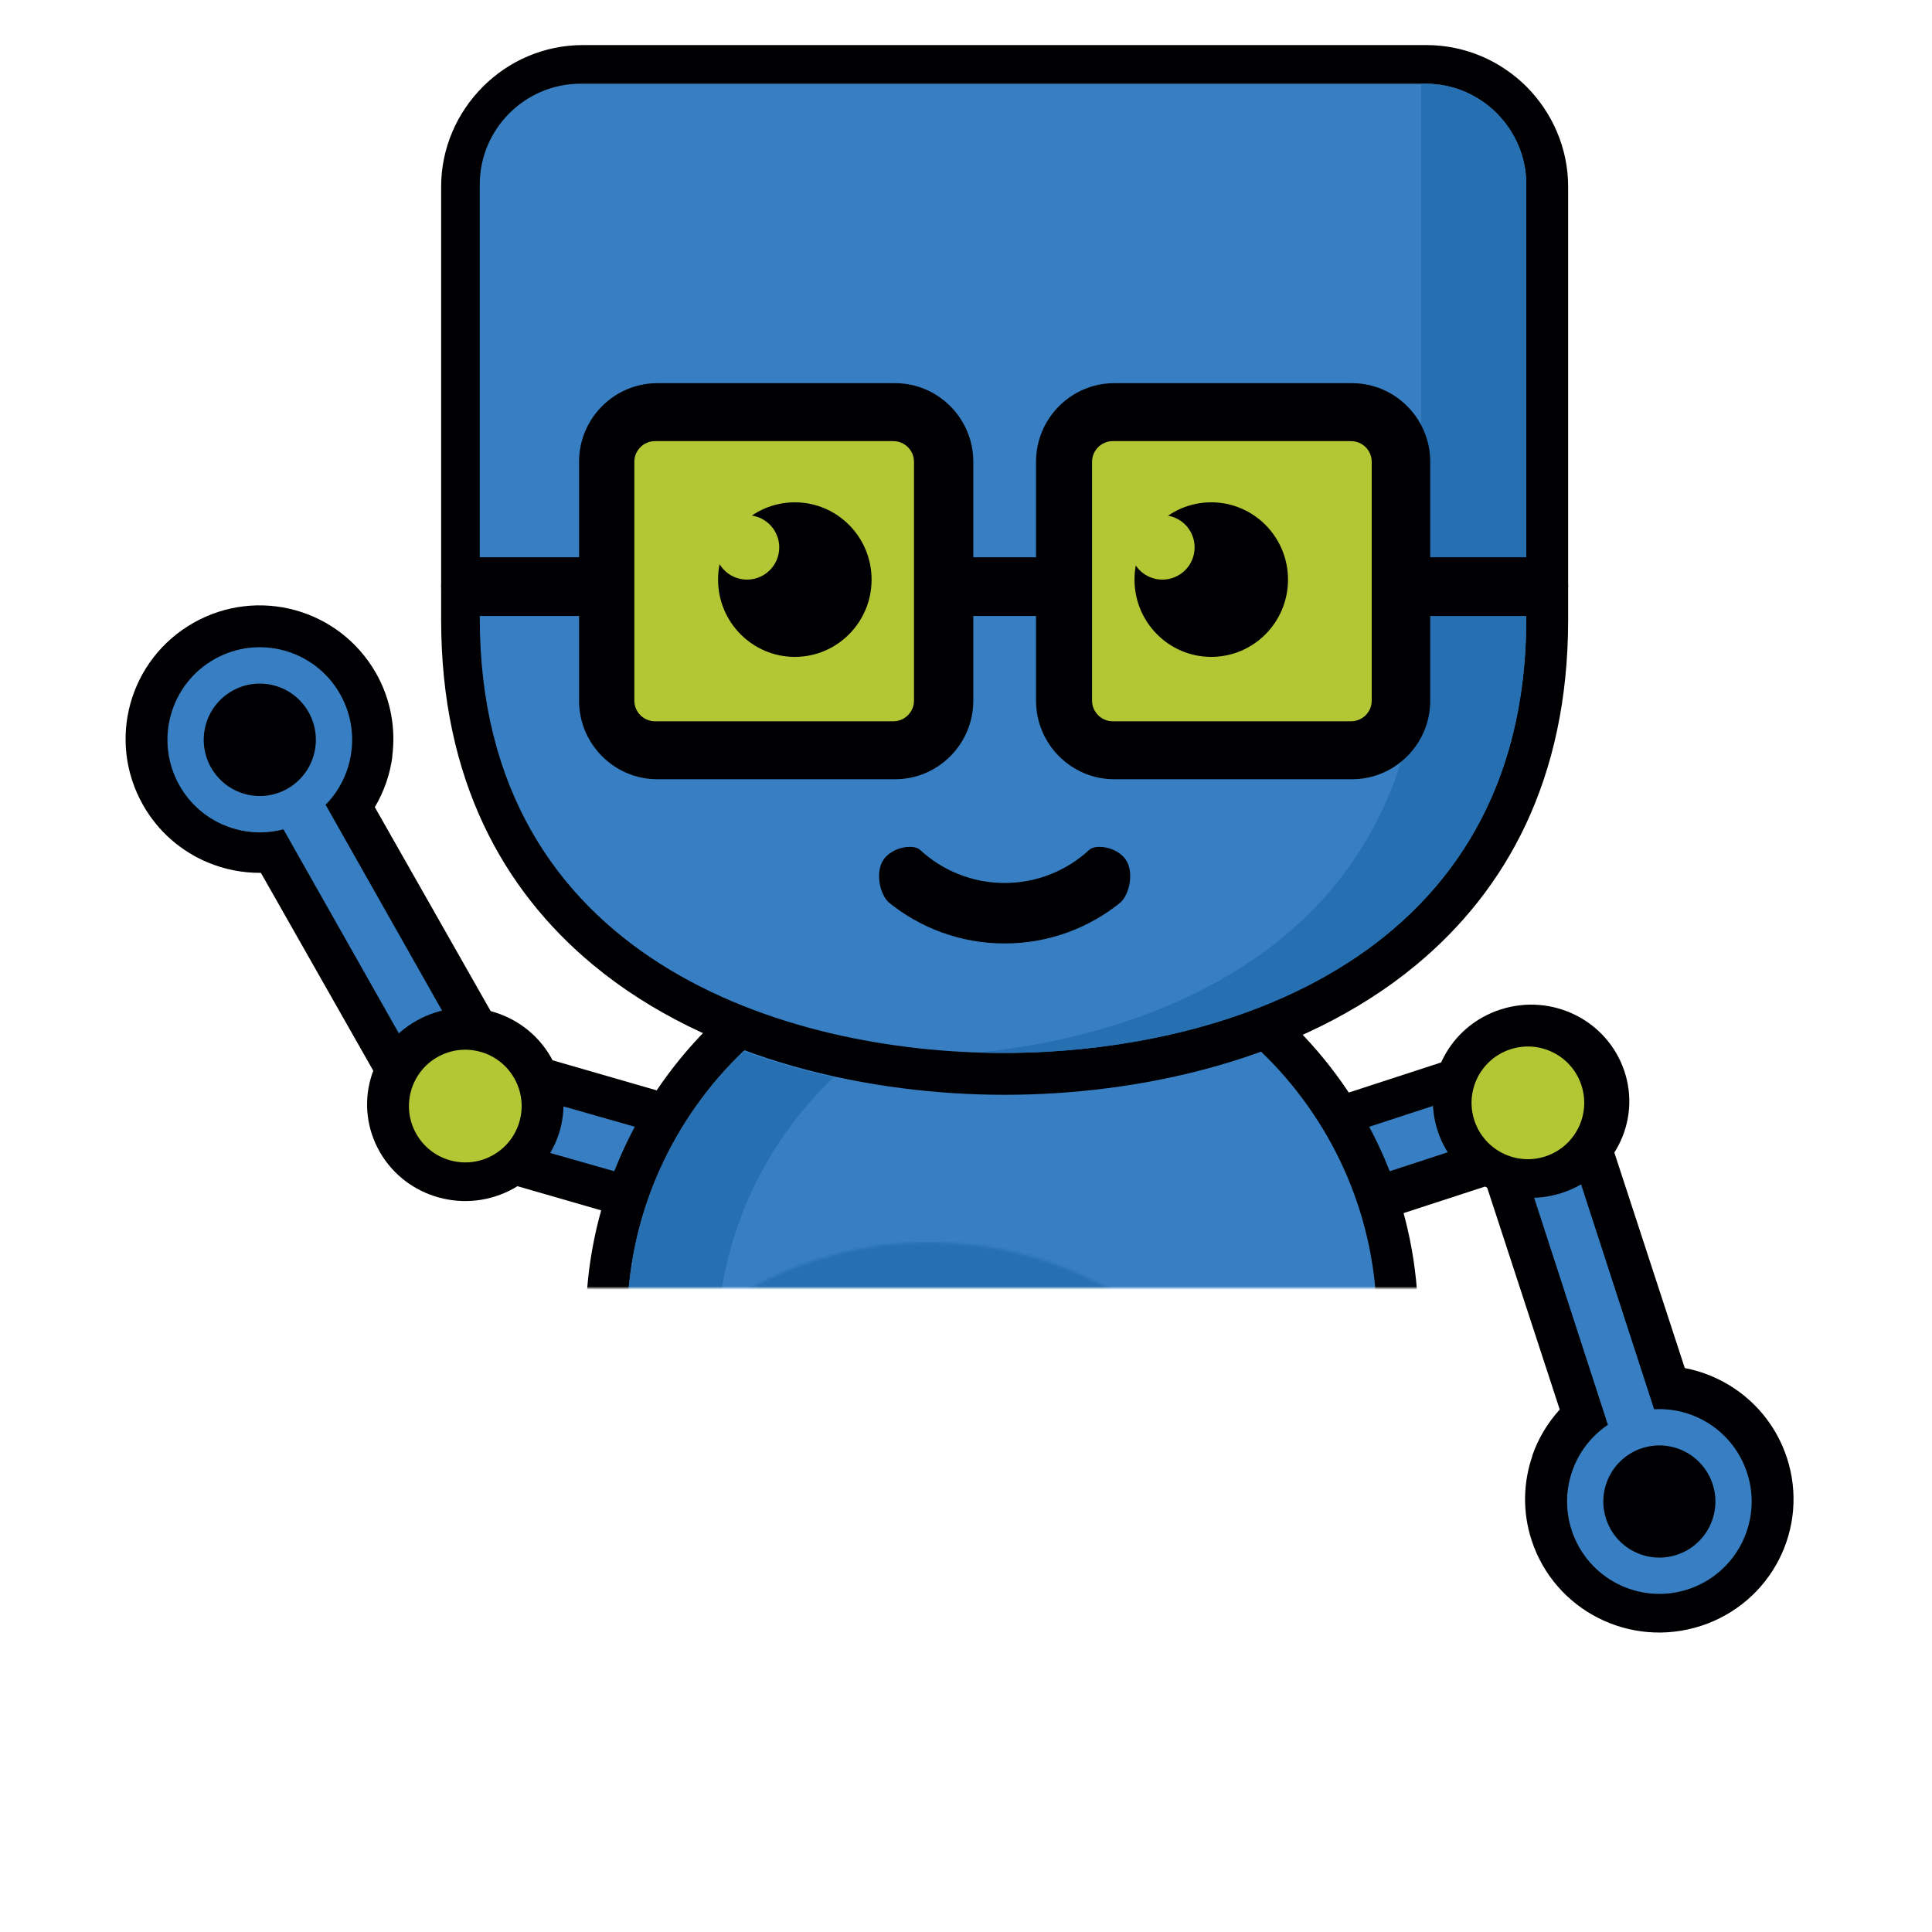 <?xml version="1.0" encoding="UTF-8"?>
<svg width="600px" height="600px" viewBox="0 0 600 600" version="1.1" xmlns="http://www.w3.org/2000/svg" xmlns:xlink="http://www.w3.org/1999/xlink">
    <!-- Generator: Sketch 46.2 (44496) - http://www.bohemiancoding.com/sketch -->
    <title>Artboard</title>
    <desc>Created with Sketch.</desc>
    <defs>
        <rect id="path-1" x="0" y="0" width="339" height="149"></rect>
        <path d="M116.571,0.149 C180.607,0.149 232.994,52.649 232.994,116.833 L232.994,185.288 L0.144,185.288 L0.144,116.833 C0.144,52.651 52.533,0.149 116.571,0.149 Z" id="path-3"></path>
    </defs>
    <g id="Page-1" stroke="none" stroke-width="1" fill="none" fill-rule="evenodd">
        <g id="Artboard">
            <g id="webling_robo" transform="translate(39, 14)">
                <path d="M117.968,330.158 C117.912,330.64 117.772,331.248 117.571,331.936 C117.39,332.583 117.169,333.191 116.901,333.735 C116.629,334.32 116.308,334.886 115.967,335.38 L106,349.852 L196.583,376 L208,337.066 L117.766,311 L118.056,328.278 C118.067,328.935 118.035,329.572 117.968,330.158 Z" id="Shape" fill="#000002"></path>
                <path d="M129.346,335.388 C130.079,332.928 130.394,330.439 130.353,328 L192,345.572 L187.731,360 L126,342.396 C127.443,340.305 128.588,337.949 129.346,335.388 Z" id="Shape" fill="#377FC2"></path>
                <path d="M112.242,298.003 L77.403,236.669 C80.28,231.817 82.133,226.447 82.857,220.923 L82.809,220.912 C83.943,212.267 82.391,203.191 77.774,195.056 C72.091,185.067 62.915,178.323 52.675,175.495 C42.438,172.679 31.098,173.763 21.104,179.417 C11.081,185.101 4.326,194.264 1.501,204.492 C-1.325,214.704 -0.238,226.012 5.419,235.991 L5.435,236.027 C10.134,244.313 17.291,250.373 25.47,253.816 C30.687,256.008 36.327,257.124 42.025,257.072 L85.142,333 L97.071,320.463 C97.354,320.163 97.805,319.759 98.437,319.284 L98.426,319.233 C98.783,318.954 99.3,318.623 99.942,318.252 C100.414,317.972 100.998,317.713 101.66,317.466 L101.697,317.404 C102.307,317.176 102.948,317 103.59,316.867 L121,313.415 L112.242,298.003 Z" id="Shape" fill="#000002"></path>
                <path d="M62.12,235.93 L101,304.662 C98.455,305.169 95.937,306.089 93.551,307.446 C91.347,308.699 89.401,310.24 87.74,312 L49.018,243.553 C36.722,246.823 23.312,241.549 16.739,229.938 C8.924,216.125 13.756,198.581 27.534,190.745 C41.311,182.915 58.811,187.76 66.627,201.572 C73.099,213.014 70.895,227.007 62.12,235.93 L62.12,235.93 Z M26.538,224.362 C31.281,232.752 41.906,235.691 50.273,230.935 C58.634,226.178 61.568,215.529 56.825,207.138 C52.08,198.755 41.458,195.815 33.094,200.571 C24.727,205.328 21.794,215.979 26.538,224.362 Z" id="Shape" fill="#377FC2"></path>
                <path d="M103.208,325.03 C104.31,324.415 105.586,324.292 106.738,324.599 C107.883,324.918 108.92,325.666 109.55,326.751 C110.17,327.838 110.285,329.087 109.969,330.215 C109.648,331.341 108.895,332.366 107.792,332.981 C106.687,333.596 105.417,333.709 104.259,333.392 C103.109,333.083 102.077,332.346 101.453,331.261 C100.833,330.174 100.718,328.925 101.042,327.778 C101.351,326.648 102.101,325.634 103.208,325.03 L103.208,325.03 Z M113.613,300.081 C106.108,298.042 97.789,298.832 90.461,302.925 C83.134,306.997 78.17,313.626 76.102,321.013 C74.03,328.389 74.82,336.567 78.981,343.8 C83.138,351.013 89.879,355.89 97.387,357.919 C104.895,359.958 113.211,359.169 120.54,355.069 C127.875,350.993 132.826,344.364 134.901,336.976 C136.973,329.599 136.17,321.414 132.02,314.211 C127.854,306.997 121.118,302.121 113.613,300.081 Z" id="Shape" fill="#000002"></path>
                <path d="M96.867,314.275 C105.278,309.513 115.953,312.469 120.72,320.874 C125.487,329.277 122.536,339.955 114.132,344.715 C105.727,349.488 95.053,346.542 90.28,338.127 C85.512,329.724 88.467,319.048 96.867,314.275 Z" id="Shape" fill="#B3C735"></path>
                <path d="M424.316,332.457 C424.564,333.182 424.79,333.762 425.019,334.208 C425.225,334.631 425.557,335.161 425.99,335.772 L436,349.992 L374.615,370 L362,331.124 L423.746,311 L423.696,328.689 C423.696,329.29 423.757,329.932 423.862,330.584 C423.944,331.173 424.099,331.816 424.316,332.457 Z" id="Shape" fill="#000002"></path>
                <path d="M411.665,335.707 C412.453,338.158 413.588,340.406 415,342.406 L382.643,353 L378,338.624 L410.45,328 C410.439,330.554 410.838,333.151 411.665,335.707 Z" id="Shape" fill="#377FC2"></path>
                <path d="M445.39,423.749 L418,339.985 L435.794,340.09 C436.436,340.09 437.111,340.048 437.765,339.943 L437.805,339.892 C438.511,339.779 439.134,339.645 439.654,339.479 C440.359,339.242 440.928,339.014 441.332,338.81 L441.332,338.768 C442.06,338.419 442.577,338.107 442.91,337.881 L457.144,328 L484.223,410.856 C489.837,411.939 495.159,414.156 499.83,417.334 C507.176,422.337 512.986,429.691 515.931,438.729 L515.953,438.77 C519.502,449.652 518.287,460.929 513.464,470.356 C508.628,479.786 500.163,487.398 489.206,490.947 C478.219,494.494 466.866,493.298 457.374,488.491 C447.89,483.684 440.233,475.267 436.664,464.374 C433.759,455.483 434.06,446.3 436.913,438.068 L436.871,438.048 C438.689,432.785 441.584,427.917 445.39,423.749 Z" id="Shape" fill="#000002"></path>
                <path d="M460.348,428.494 L436,353.524 C438.59,353.535 441.242,353.142 443.852,352.295 C446.266,351.499 448.473,350.385 450.454,349 L474.7,423.661 C487.391,422.928 499.461,430.765 503.59,443.446 C508.479,458.501 500.248,474.684 485.183,479.588 C470.141,484.482 453.973,476.243 449.083,461.175 C445.029,448.692 449.98,435.453 460.348,428.494 L460.348,428.494 Z M492.88,446.926 C489.907,437.778 480.086,432.77 470.954,435.744 C461.814,438.718 456.81,448.549 459.782,457.696 C462.753,466.846 472.576,471.844 481.717,468.87 C490.857,465.897 495.85,456.065 492.88,446.926 Z" id="Shape" fill="#377FC2"></path>
                <path d="M445.924,356.517 C437.911,359.078 429.599,358.217 422.661,354.743 C415.713,351.259 410.109,345.163 407.505,337.271 C404.901,329.391 405.785,321.214 409.317,314.39 C412.858,307.565 419.045,302.048 427.068,299.486 C435.09,296.918 443.402,297.785 450.342,301.263 C457.279,304.742 462.883,310.855 465.488,318.724 C468.103,326.615 467.217,334.791 463.675,341.617 C460.146,348.441 453.945,353.954 445.924,356.517 L445.924,356.517 Z M434.38,332.066 C435.456,332.599 436.735,332.732 437.933,332.353 C439.132,331.964 440.079,331.123 440.621,330.077 C441.174,329.012 441.318,327.762 440.924,326.584 C440.526,325.405 439.673,324.473 438.61,323.94 C437.537,323.407 436.266,323.274 435.068,323.653 C433.86,324.033 432.912,324.883 432.371,325.918 C431.829,326.983 431.683,328.235 432.069,329.413 C432.465,330.591 433.32,331.534 434.38,332.066 Z" id="Shape" fill="#000002"></path>
                <path d="M440.902,345.138 C431.707,348.127 421.851,343.093 418.862,333.901 C415.875,324.709 420.898,314.85 430.09,311.863 C439.284,308.875 449.15,313.895 452.138,323.089 C455.127,332.281 450.095,342.149 440.902,345.138 Z" id="Shape" fill="#B3C735"></path>
                <g id="body" transform="translate(89, 237)">
                    <mask id="mask-2" fill="white">
                        <use xlink:href="#path-1"></use>
                    </mask>
                    <g id="Mask"></g>
                    <g mask="url(#mask-2)">
                        <g transform="translate(53.526, 29.8)">
                            <path d="M129.655,0.406 C165.214,0.406 197.53,14.98 220.96,38.447 C244.377,61.923 258.913,94.31 258.913,129.946 L258.913,211.252 L0.394,211.252 L0.394,129.946 C0.394,94.31 14.936,61.924 38.353,38.447 C61.777,14.98 94.098,0.406 129.655,0.406 L129.655,0.406 Z M202.808,56.626 C184.035,37.81 158.139,26.118 129.655,26.118 C101.178,26.118 75.277,37.81 56.495,56.626 C37.719,75.437 26.057,101.408 26.057,129.946 L26.057,185.541 L233.246,185.541 L233.246,129.946 C233.246,101.408 221.6,75.437 202.808,56.626 Z" id="Shape" fill="#000002"></path>
                            <path d="M129.655,13.261 L129.655,13.261 C193.692,13.261 246.078,65.761 246.078,129.945 L246.078,198.4 L13.228,198.4 L13.228,129.945 C13.228,65.763 65.617,13.261 129.655,13.261 Z" id="Shape" fill="#377FC2"></path>
                            <g id="Rectangle" stroke-width="1" fill="none" transform="translate(13.084, 13.112)">
                                <mask id="mask-4" fill="white">
                                    <use xlink:href="#path-3"></use>
                                </mask>
                                <g id="Mask"></g>
                                <rect fill="#266FB1" mask="url(#mask-4)" x="-22.6" y="91.784" width="284.284" height="66.752"></rect>
                            </g>
                            <path d="M41.132,138.141 C41.132,105.05 55.05,75.065 77.317,53.791 C72.676,52.777 68.034,51.608 63.414,50.283 C58.679,48.928 53.977,47.397 49.319,45.68 C44.018,50.76 39.184,56.337 34.905,62.339 C26.97,73.452 20.925,86.014 17.265,99.526 C14.632,109.231 13.228,119.434 13.228,129.947 L13.228,185.542 L26.057,185.542 L41.132,185.542 L41.132,138.141 Z" id="Shape" fill="#266FB1"></path>
                        </g>
                    </g>
                </g>
                <path d="M273.003,25.634 L142.033,25.634 C136.992,25.634 132.395,27.707 129.055,31.039 L129.009,31.039 C125.706,34.334 123.647,38.928 123.647,43.997 L123.647,178.469 C123.647,219.421 139.108,247.413 161.455,265.977 C192.446,291.721 236.989,300.373 273.002,300.373 C309.018,300.373 353.55,291.72 384.552,265.977 C406.906,247.412 422.353,219.421 422.353,178.469 L422.353,43.998 C422.353,38.929 420.3,34.335 416.998,31.04 L416.946,31.04 C413.612,27.708 409.01,25.635 403.974,25.635 L273.003,25.635 L273.003,25.634 Z M142.033,0 L403.975,0 C416.091,0 427.101,4.956 435.078,12.918 C443.036,20.932 448,31.937 448,43.998 L448,178.47 C448,228.095 428.731,262.461 400.878,285.606 C364.469,315.841 313.693,326 273.002,326 C232.318,326 181.534,315.841 145.122,285.606 C117.269,262.461 98,228.095 98,178.47 L98,43.998 C98,31.937 102.966,20.931 110.953,12.944 C118.896,4.956 129.913,0 142.033,0 Z" id="Shape" fill="#000002"></path>
                <path d="M272.499,12 L141.266,12 C124.068,12 110,26.06 110,43.248 L110,178 C110,284.309 205.444,313 272.499,313 C339.556,313 435,284.309 435,178 L435,43.248 C435,26.06 420.926,12 403.731,12 L272.499,12 Z" id="Shape" fill="#377FC2"></path>
                <path d="M343.633,288.21 C377.169,267.938 402.32,233.801 402.32,179.152 L402.32,24.846 L402.32,12 L403.816,12 C420.965,12 435,26.06 435,43.248 L435,178 C435,243.294 399.093,279.306 355.904,297.373 C351.265,299.31 346.563,301.042 341.808,302.577 C336.394,304.33 330.94,305.828 325.464,307.088 C307.469,311.264 289.348,313 272.943,313 C270.334,313 267.693,312.96 265,312.867 C281.469,311.151 298.67,307.627 315.089,301.694 C320.347,299.792 325.544,297.648 330.598,295.228 C334.734,293.26 338.785,291.11 342.704,288.769 C343.014,288.588 343.334,288.398 343.633,288.21 Z" id="Shape" fill="#266FB1"></path>
                <path d="M140.835,177.302 L140.835,203.644 C140.835,217.043 151.757,228 165.104,228 L238.996,228 C252.341,228 263.264,217.043 263.264,203.644 L263.264,177.302 L273.005,177.302 L282.75,177.302 L282.75,203.644 C282.75,217.043 293.661,228 307.011,228 L380.894,228 C394.246,228 405.166,217.043 405.166,203.644 L405.166,177.302 L438.916,177.302 C443.906,177.302 448,173.195 448,168.17 C448,163.155 443.907,159.049 438.916,159.049 L405.166,159.049 L405.166,129.356 C405.166,115.957 394.246,105 380.894,105 L307.011,105 C293.661,105 282.75,115.957 282.75,129.356 L282.75,159.049 L273.005,159.049 L263.264,159.049 L263.264,129.356 C263.264,115.957 252.342,105 238.996,105 L165.104,105 C151.757,105 140.835,115.957 140.835,129.356 L140.835,159.049 L107.098,159.049 C102.09,159.049 98,163.155 98,168.17 C98,173.195 102.09,177.302 107.098,177.302 L140.835,177.302 L140.835,177.302 Z" id="Shape" fill="#000002"></path>
                <path d="M306.568,123 L380.593,123 C384.122,123 387,125.883 387,129.414 L387,203.586 C387,207.117 384.122,210 380.593,210 L306.568,210 C303.049,210 300.15,207.117 300.15,203.586 L300.15,129.414 C300.151,125.884 303.049,123 306.568,123 L306.568,123 Z M238.436,123 L164.413,123 C160.888,123 158,125.883 158,129.414 L158,203.586 C158,207.117 160.888,210 164.413,210 L238.436,210 C241.961,210 244.85,207.117 244.85,203.586 L244.85,129.414 C244.85,125.884 241.961,123 238.436,123 Z" id="Shape" fill="#B3C735"></path>
                <path d="M231.678,165.999 C231.678,152.74 221.006,142 207.841,142 C194.679,142 184,152.74 184,165.999 C184,179.255 194.677,190 207.841,190 C221.006,190 231.678,179.255 231.678,165.999 L231.678,165.999 Z M313.328,165.999 C313.328,152.74 324,142 337.164,142 C350.328,142 361,152.74 361,165.999 C361,179.255 350.328,190 337.164,190 C324,190 313.328,179.255 313.328,165.999 Z" id="Shape" fill="#000002"></path>
                <path d="M184.57,161.385 C186.345,164.159 189.457,166 192.998,166 C197.748,166 201.73,162.69 202.743,158.253 C202.914,157.527 203,156.776 203,156.002 C203,150.928 199.223,146.736 194.329,146.086 C193.896,146.024 193.446,146 192.998,146 C187.474,146 183,150.474 183,156.002 C183,156.775 183.086,157.525 183.246,158.253 C183.51,159.377 183.96,160.435 184.57,161.385 Z" id="Shape" fill="#B3C735"></path>
                <path d="M313.564,161.385 C315.339,164.159 318.455,166 321.995,166 C326.744,166 330.728,162.69 331.737,158.253 C331.908,157.527 332,156.776 332,156.002 C332,150.928 328.228,146.736 323.326,146.086 C322.893,146.024 322.449,146 321.995,146 C316.469,146 312,150.474 312,156.002 C312,156.775 312.092,157.525 312.253,158.253 C312.516,159.377 312.96,160.435 313.564,161.385 Z" id="Shape" fill="#B3C735"></path>
                <path d="M246.618,249.837 C244.444,248.073 238.005,249.08 235.354,253.023 C232.815,256.8 234.118,263.566 237.023,266.274 C246.875,274.238 259.385,279 273.002,279 C286.619,279 299.133,274.238 308.978,266.274 C311.883,263.566 313.183,256.8 310.649,253.023 C307.991,249.08 301.554,248.074 299.38,249.837 C292.449,256.281 283.188,260.219 273.002,260.219 C262.819,260.219 253.553,256.281 246.618,249.837 Z" id="Shape" fill="#000002"></path>
            </g>
        </g>
    </g>
</svg>